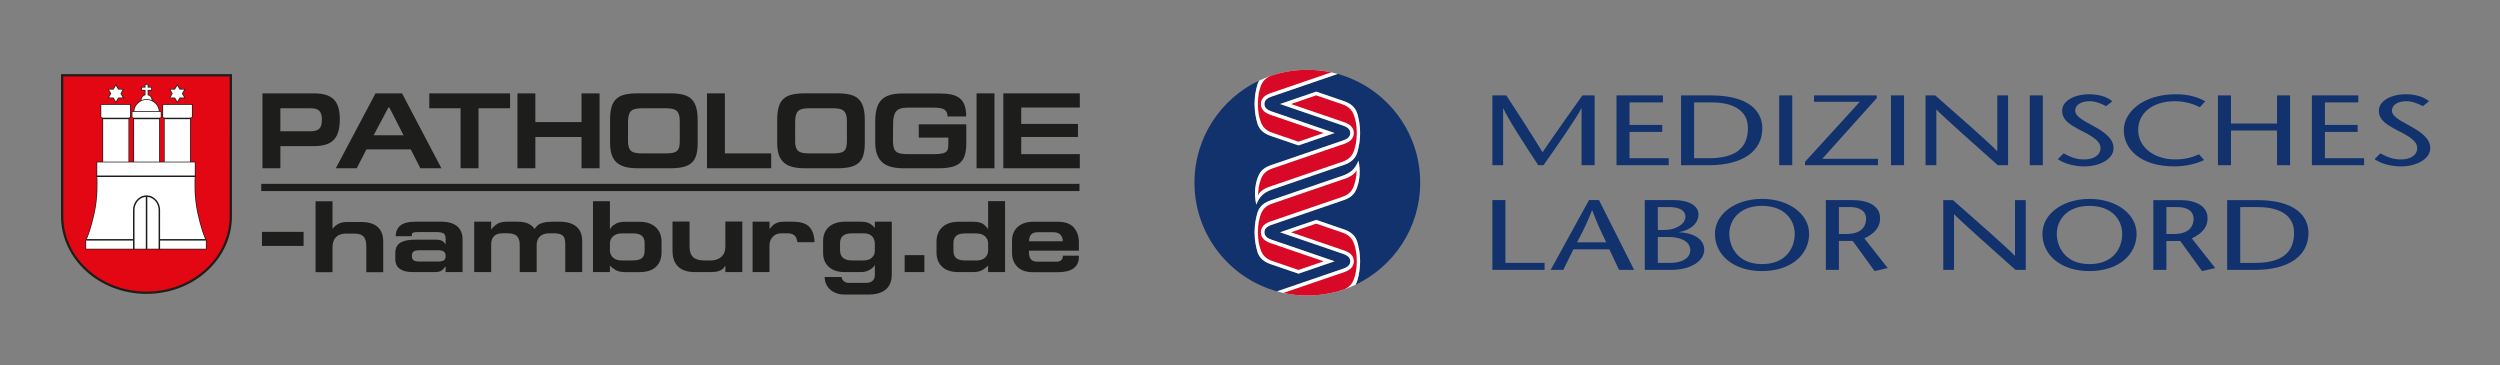 <?xml version="1.0" encoding="UTF-8"?>
<svg xmlns="http://www.w3.org/2000/svg" viewBox="0 0 1500.72 219.29">
  <rect x="0" y="0" width="1500.72" height="219.29" fill="#808080" stroke="none"/>
  <defs>
    <style>
      .cls-1 {
        fill: none;
      }

      .cls-1, .cls-2, .cls-3, .cls-4, .cls-5, .cls-6, .cls-7 {
        stroke-width: 0px;
      }

      .cls-2, .cls-3 {
        fill: #fff;
      }

      .cls-3, .cls-6, .cls-7 {
        fill-rule: evenodd;
      }

      .cls-4 {
        fill: #12326e;
      }

      .cls-5 {
        fill: #d70926;
      }

      .cls-6 {
        fill: #e30613;
      }

      .cls-7 {
        fill: #1d1d1b;
      }
    </style>
  </defs>
  <g id="MLN_Primary_2-line_No-tagline">
    <rect class="cls-1" x="675.14" width="825.59" height="219.29"/>
    <path class="cls-4" d="m1216.03,162.01h-6.14c-12.28-10.89-33.36-29.68-36.75-33.33h-.16v33.33h-6.46v-41.89h5.82c12.44,10.89,33.28,29.2,37.08,33.39h.16v-33.39h6.46v41.89Zm10-21.66c0-11.73,11.96-20.95,28.27-20.95s28.27,9.22,28.27,20.95c0,12.51-10.82,22.38-28.27,22.38s-28.27-9.87-28.27-22.38Zm47.9,0c0-7.84-5.65-16.76-19.63-16.76s-19.63,8.92-19.63,16.76,5.01,18.19,19.63,18.19,19.63-9.99,19.63-18.19Zm18.68-20.23h16.16c9.21,0,16.4,3.53,16.4,10.77,0,6.16-4.04,9.63-9.45,12.21l14.06,17.83-7.92,1.8-13.09-18.07h-8.32v17.35h-7.84v-41.89Zm7.84,20.35h4.44c10.02,0,11.88-5.51,11.88-9.04,0-5.15-4.36-7.12-9.61-7.12h-6.7v16.16Zm54.59-20.35c22.78,0,30.7,9.64,30.7,19.69,0,13.88-11.96,22.2-31.99,22.2h-16.8v-41.89h18.09Zm-10.26,37.7h8.72c15.91,0,23.59-5.86,23.59-18.13,0-9.34-7.03-15.38-21.89-15.38h-10.42v33.51Zm-387.55-58.65h-7.84v-34.11h-.16c-2.26,4.91-15.11,23.4-22.7,34.11h-3.15c-7.03-10.71-18.74-28.61-20.92-34.11h-.16v34.11h-6.46v-41.89h8.4c7.27,11.13,14.54,22.32,21.73,34.11,8-11.79,15.99-22.98,23.91-34.11h7.35v41.89Zm40.99-37.7h-20.03v13.52h19.63v4.19h-19.63v15.8h23.51v4.19h-31.34v-41.89h27.87v4.19Zm28.98-4.19c22.78,0,30.7,9.64,30.7,19.69,0,13.88-11.96,22.2-31.99,22.2h-16.8v-41.89h18.09Zm-10.26,37.7h8.72c15.91,0,23.59-5.87,23.59-18.13,0-9.34-7.03-15.38-21.89-15.38h-10.42v33.51Zm51.08,4.19v-41.89h7.84v41.89h-7.84Zm58.57-40.28l-32.72,36.45h33.44v3.83h-43.78v-2.03l32.88-36.03h-27.47v-3.83h37.64v1.62Zm8.54,40.28v-41.89h7.84v41.89h-7.84Zm70.27,0h-6.14c-12.28-10.89-33.36-29.68-36.75-33.33h-.16v33.33h-6.46v-41.89h5.82c12.44,10.89,33.28,29.2,37.08,33.39h.16v-33.39h6.46v41.89Zm13.05,0v-41.89h7.84v41.89h-7.84Zm45.83-35.43c-2.75-1.5-6.38-2.99-9.77-2.99-5.65,0-8.8,2.45-8.8,5.69,0,2.99,3.47,5.21,10.74,9.1,7.75,4.19,12.28,8.02,12.28,13.41,0,6.64-8.48,10.95-17.53,10.95-5.41,0-11.88-1.44-15.91-4.37l3.47-3.47c3.31,1.74,6.95,3.65,12.28,3.65s9.86-2.21,9.86-6.88c0-5.27-8.48-8.68-13.09-11.19-4.68-2.69-9.94-5.27-9.94-11.19s7.35-9.87,16.16-9.87c5.9,0,10.82,1.56,13.97,4.19l-3.72,2.99Zm56.22.66c-2.67-1.62-8.72-3.65-14.78-3.65-13.97,0-22.21,7.42-22.21,17.24,0,10.59,9.86,17.71,22.21,17.71,6.14,0,10.99-1.44,14.3-3.11l3.07,3.47c-3.8,1.92-10.5,3.83-17.77,3.83-20.19,0-30.45-10.23-30.45-21.78,0-10.53,11.15-21.54,31.42-21.54,8.08,0,13.73,2.09,17.45,4.25l-3.23,3.59Zm54.2,34.77h-7.84v-20.83h-27.63v20.83h-7.84v-41.89h7.84v16.88h27.63v-16.88h7.84v41.89Zm40.95-37.7h-20.03v13.52h19.63v4.19h-19.63v15.8h23.51v4.19h-31.34v-41.89h27.87v4.19Zm38.75,2.27c-2.75-1.5-6.38-2.99-9.77-2.99-5.65,0-8.8,2.45-8.8,5.69,0,2.99,3.47,5.21,10.74,9.1,7.75,4.19,12.28,8.02,12.28,13.41,0,6.64-8.48,10.95-17.53,10.95-5.41,0-11.88-1.44-15.91-4.37l3.47-3.47c3.31,1.74,6.95,3.65,12.28,3.65s9.86-2.21,9.86-6.88c0-5.27-8.48-8.68-13.09-11.19-4.68-2.69-9.94-5.27-9.94-11.19s7.35-9.87,16.16-9.87c5.9,0,10.82,1.56,13.97,4.19l-3.72,2.99Zm-558.56,56.37h7.84v37.7h23.51v4.19h-31.34v-41.89Zm64.01,0l21.08,41.89h-9.05l-5.82-12.33h-21.57l-6.06,12.33h-7.59l23.02-41.89h5.98Zm4.36,25.37c-2.83-5.8-5.57-11.61-8.4-19.15h-.16c-2.91,7.54-5.9,13.35-8.97,19.15h17.53Zm23.12,16.52v-41.89h17.53c8.4,0,14.7,3.11,14.7,8.56,0,6.82-7.19,10.05-11.55,10.65v.12c7.43.18,15.03,3.59,15.03,10.41s-8.08,12.15-19.79,12.15h-15.91Zm7.84-23.94h3.88c6.79,0,12.68-3.47,12.68-7.96,0-3.71-3.47-5.81-9.94-5.81h-6.62v13.76Zm0,19.75h7.59c6.38,0,11.88-2.57,11.88-7.6,0-5.86-6.79-7.96-13.17-7.96h-6.3v15.56Zm34.28-17.47c0-11.73,11.96-20.95,28.27-20.95s28.27,9.22,28.27,20.95c0,12.51-10.82,22.38-28.27,22.38s-28.27-9.87-28.27-22.38Zm47.9,0c0-7.84-5.65-16.76-19.63-16.76s-19.63,8.92-19.63,16.76,5.01,18.19,19.63,18.19,19.63-9.99,19.63-18.19Zm18.68-20.23h16.16c9.21,0,16.4,3.53,16.4,10.77,0,6.16-4.04,9.63-9.45,12.21l14.06,17.83-7.92,1.79-13.09-18.07h-8.32v17.36h-7.84v-41.89Zm7.84,20.35h4.44c10.02,0,11.88-5.51,11.88-9.04,0-5.15-4.36-7.12-9.61-7.12h-6.71v16.16Z"/>
    <g>
      <path class="cls-4" d="m852.53,109.64c0-31.11-20.97-57.33-49.55-65.28-9.7,3.33-34.76,11.91-39.89,13.67-3.66,1.3-4.08,3.13-4.08,4.39s.43,3.1,4.08,4.39c4.83,1.65,27.32,9.36,38.04,13.03l-21.68,7.42-16.91-5.79c-5.26-1.8-7.13-5.07-7.86-7.8-.95-3.5-1.42-6.18-1.55-10.1,0-.29-.02-1.16-.02-1.16,0,0,0-.87.02-1.16.13-3.92.6-6.59,1.55-10.1.24-.9.61-1.87,1.19-2.82-22.96,10.85-38.85,34.21-38.85,61.29,0,31.11,20.97,57.33,49.55,65.28,9.7-3.33,34.76-11.91,39.89-13.67,3.66-1.3,4.08-3.13,4.08-4.39s-.43-3.1-4.08-4.39c-4.83-1.65-27.32-9.36-38.04-13.03l21.68-7.42,16.91,5.79c5.26,1.8,7.13,5.07,7.86,7.8.95,3.5,1.42,6.18,1.55,10.1,0,.29.02,1.16.02,1.16,0,0,0,.87-.02,1.16-.13,3.92-.6,6.59-1.55,10.1-.24.9-.61,1.87-1.19,2.82,22.96-10.85,38.84-34.21,38.84-61.29Zm-37.92,2.91c-.97,2.66-2.52,5.7-7.79,7.5-.55.19-37.39,12.81-43.73,14.99-3.66,1.3-4.08,3.13-4.08,4.39s.43,3.1,4.08,4.39c4.83,1.65,27.32,9.36,38.04,13.03l-21.68,7.42-16.91-5.79c-5.26-1.8-7.13-5.07-7.86-7.8-.95-3.5-1.42-6.18-1.55-10.1,0-.29-.02-1.16-.02-1.16,0,0,0-.87.02-1.16.13-3.92.6-6.59,1.55-10.1.74-2.73,2.6-6,7.86-7.8l43.76-14.99c3.72-1.42,7.03-3.3,9.13-8.94,1.31,5.68.86,11.48-.82,16.1Zm1.81-31.53c-.13,3.92-.6,6.59-1.55,10.1-.74,2.73-2.6,6-7.86,7.8l-43.76,14.99c-3.72,1.42-7.03,3.3-9.13,8.94-1.31-5.68-.86-11.48.82-16.1.97-2.66,2.52-5.7,7.79-7.5.55-.19,37.39-12.81,43.73-14.99,3.66-1.3,4.08-3.13,4.08-4.39s-.43-3.1-4.08-4.39c-4.83-1.65-27.32-9.36-38.04-13.03l21.68-7.42,16.91,5.79c5.26,1.8,7.13,5.07,7.86,7.8.95,3.5,1.42,6.18,1.55,10.1,0,.29.02,1.16.02,1.16,0,0,0,.87-.02,1.16Z"/>
      <g>
        <path class="cls-2" d="m815.44,96.45c1.31,5.68.86,11.48-.82,16.1-.97,2.66-2.52,5.7-7.79,7.5-.55.19-37.39,12.81-43.73,14.99-3.66,1.3-4.08,3.13-4.08,4.39s.43,3.1,4.08,4.39c4.83,1.65,27.32,9.36,38.04,13.03l-21.68,7.42-16.91-5.79c-5.26-1.8-7.13-5.07-7.86-7.8-.95-3.5-1.42-6.18-1.55-10.1,0-.29-.02-1.16-.02-1.16,0,0,0-.87.02-1.16.13-3.92.6-6.59,1.55-10.1.74-2.73,2.6-6,7.86-7.8l43.76-14.99c3.72-1.42,7.03-3.3,9.13-8.94Zm.99,61.57c0-.29.02-1.16.02-1.16,0,0,0-.87-.02-1.16-.13-3.92-.6-6.59-1.55-10.1-.74-2.73-2.61-6-7.86-7.8l-16.91-5.79-21.68,7.42c10.71,3.67,33.21,11.38,38.04,13.03,3.66,1.3,4.08,3.13,4.08,4.39s-.43,3.1-4.08,4.39c-5.13,1.76-30.18,10.34-39.89,13.67,5.79,1.61,11.9,2.47,18.2,2.47,10.34,0,20.14-2.32,28.91-6.46.58-.95.94-1.91,1.19-2.82.95-3.5,1.42-6.18,1.55-10.1Zm-63.29-96.75c0,.29-.02,1.16-.02,1.16,0,0,0,.87.02,1.16.13,3.92.6,6.59,1.55,10.1.74,2.73,2.61,6,7.86,7.8l16.91,5.79,21.68-7.42c-10.71-3.67-33.21-11.38-38.04-13.03-3.66-1.3-4.08-3.13-4.08-4.39s.43-3.1,4.08-4.39c5.13-1.76,30.19-10.34,39.89-13.67-5.79-1.61-11.9-2.47-18.2-2.47-10.34,0-20.14,2.32-28.91,6.46-.58.95-.94,1.91-1.19,2.82-.95,3.5-1.42,6.18-1.55,10.1Zm61.74,7.33c-.74-2.73-2.61-6-7.86-7.8l-16.91-5.79-21.68,7.42c10.71,3.67,33.21,11.38,38.04,13.03,3.66,1.3,4.08,3.13,4.08,4.39s-.43,3.1-4.08,4.39c-6.35,2.17-43.18,14.8-43.73,14.99-5.26,1.8-6.82,4.85-7.79,7.5-1.68,4.62-2.13,10.42-.82,16.1,2.09-5.64,5.41-7.51,9.13-8.94l43.76-14.99c5.26-1.8,7.13-5.07,7.86-7.8.95-3.5,1.42-6.18,1.55-10.1,0-.29.02-1.16.02-1.16,0,0,0-.87-.02-1.16-.13-3.92-.6-6.59-1.55-10.1Z"/>
        <path class="cls-5" d="m814.38,102.07c-.13,3.8-.55,6.32-1.65,9.47-.94,2.69-2.7,5.17-6.77,6.56-.55.19-37.21,12.74-43.55,14.92-4.19,1.48-5.52,3.93-5.52,6.41,0,2.48,1.34,4.93,5.52,6.41,4.08,1.4,20.68,7.09,32.17,11.02,0,0-15.11,5.18-15.11,5.18-8.53-2.92-15.68-5.37-15.91-5.45-4.07-1.4-5.83-3.87-6.77-6.56-1.1-3.15-1.52-5.68-1.65-9.47,0-.28-.02-1.13-.02-1.13,0,0,.01-.84.02-1.13.13-3.8.55-6.32,1.65-9.47.94-2.69,2.7-5.17,6.77-6.56.55-.19,38.13-13.05,44.47-15.23,2.01-.69,5.2-2.38,6.35-4.97Zm-1.6-32.81c-.94-2.69-2.7-5.17-6.77-6.56-.24-.08-7.38-2.53-15.91-5.45,0,0-15.11,5.18-15.11,5.18,11.49,3.93,28.09,9.62,32.17,11.02,4.19,1.48,5.52,3.93,5.52,6.41,0,2.48-1.34,4.93-5.52,6.41-6.35,2.17-43,14.73-43.55,14.92-4.07,1.4-5.83,3.87-6.77,6.56-1.1,3.15-1.52,5.68-1.65,9.47,1.15-2.6,4.34-4.29,6.35-4.97,6.35-2.17,43.93-15.04,44.47-15.23,4.07-1.4,5.83-3.87,6.77-6.56,1.1-3.15,1.52-5.68,1.65-9.47,0-.28.02-1.13.02-1.13,0,0-.01-.84-.02-1.13-.13-3.8-.55-6.32-1.65-9.47Zm-56-17.43c-1.1,3.15-1.52,5.68-1.65,9.47,0,.28-.02,1.13-.02,1.13,0,0,.01.84.02,1.13.13,3.8.55,6.32,1.65,9.47.94,2.69,2.7,5.17,6.77,6.56.24.08,7.38,2.53,15.91,5.45,0,0,15.11-5.18,15.11-5.18-11.49-3.93-28.09-9.62-32.17-11.02-4.19-1.48-5.52-3.93-5.52-6.41,0-2.48,1.34-4.93,5.52-6.41,4.67-1.6,25.74-8.82,36.77-12.59-4.64-1-9.46-1.53-14.39-1.53-7.6,0-14.91,1.25-21.73,3.56-3.71,1.42-5.37,3.8-6.27,6.38Zm56,115.63c1.1-3.15,1.52-5.68,1.65-9.47,0-.28.02-1.13.02-1.13,0,0-.01-.84-.02-1.13-.13-3.8-.55-6.32-1.65-9.47-.94-2.69-2.7-5.17-6.77-6.56-.24-.08-7.38-2.53-15.91-5.45,0,0-15.11,5.18-15.11,5.18,11.49,3.93,28.09,9.62,32.17,11.02,4.19,1.48,5.52,3.93,5.52,6.41,0,2.48-1.34,4.93-5.52,6.41-4.67,1.6-25.73,8.81-36.77,12.59,4.64,1,9.45,1.53,14.39,1.53,7.61,0,14.93-1.26,21.77-3.57,3.69-1.42,5.34-3.8,6.23-6.37Z"/>
      </g>
    </g>
  </g>
  <g id="Ebene_2" data-name="Ebene 2">
    <polygon class="cls-7" points="139.24 129.82 139.17 132.21 138.97 134.58 138.64 136.92 138.19 139.22 137.61 141.48 136.91 143.7 136.1 145.87 135.17 147.99 134.14 150.06 133 152.07 131.76 154.03 130.41 155.92 128.98 157.74 127.45 159.5 125.83 161.19 124.13 162.81 122.34 164.35 120.48 165.81 118.54 167.19 116.53 168.49 114.45 169.7 112.3 170.81 110.09 171.84 107.82 172.77 105.5 173.6 103.12 174.33 100.69 174.96 98.22 175.47 95.7 175.88 93.15 176.18 90.56 176.36 87.93 176.42 85.31 176.36 82.72 176.18 80.16 175.88 77.64 175.47 75.17 174.96 72.75 174.33 70.37 173.6 68.04 172.77 65.77 171.84 63.57 170.81 61.42 169.7 59.34 168.49 57.33 167.19 55.39 165.81 53.52 164.35 51.74 162.81 50.03 161.19 48.42 159.5 46.89 157.74 45.45 155.92 44.11 154.03 42.87 152.07 41.73 150.06 40.69 147.99 39.77 145.87 38.96 143.7 38.26 141.48 37.68 139.22 37.22 136.92 36.89 134.58 36.69 132.21 36.63 129.82 36.63 44.49 139.26 44.49 139.24 129.82 139.24 129.82"/>
    <path class="cls-6" d="m137.87,129.8c0,24.99-22.45,45.25-49.94,45.25s-49.94-20.26-49.94-45.25V45.86h99.9l-.02,83.94h0Z"/>
    <polygon class="cls-7" points="86.91 50.42 86.91 52.17 84.81 52.17 84.81 54.39 86.91 54.39 86.91 56.82 86.75 56.86 86.29 57.05 85.9 57.29 85.56 57.58 85.28 57.89 85.05 58.22 84.87 58.56 84.74 58.9 84.63 59.23 84.56 59.54 84.52 59.82 84.49 60.08 84.47 60.29 84.47 60.45 84.47 60.56 84.48 61.04 87.99 60.84 91.5 61.04 91.52 60.56 91.52 60.45 91.51 60.29 91.5 60.08 91.47 59.82 91.42 59.54 91.35 59.23 91.25 58.9 91.11 58.56 90.93 58.22 90.71 57.89 90.43 57.58 90.09 57.29 89.7 57.05 89.24 56.86 89.07 56.82 89.07 54.39 91.18 54.39 91.18 52.17 89.07 52.17 89.07 50.42 86.91 50.42 86.91 50.42"/>
    <path class="cls-3" d="m87.99,50.85h-.65v1.74h-2.1v1.36h2.1v3.19c-2.61.47-2.44,3.43-2.44,3.43l3.09-.17,3.09.17s.17-2.97-2.44-3.43v-3.19h2.1v-1.36h-2.1v-1.74h-.65Z"/>
    <polygon class="cls-7" points="61.47 70.26 77.54 70.26 77.54 103.44 61.47 103.44 61.47 70.26 61.47 70.26"/>
    <polygon class="cls-3" points="61.9 71.53 77.11 71.53 77.11 103.01 61.9 103.01 61.9 71.53 61.9 71.53"/>
    <polygon class="cls-7" points="114.52 70.26 98.45 70.26 98.45 103.44 114.52 103.44 114.52 70.26 114.52 70.26"/>
    <polygon class="cls-3" points="114.09 71.53 98.87 71.53 98.87 103.01 114.09 103.01 114.09 71.53 114.09 71.53"/>
    <polygon class="cls-7" points="74.44 58.99 71.18 58.99 69.55 61.81 67.93 58.99 64.67 58.99 66.3 56.17 64.67 53.35 67.93 53.35 69.55 50.53 71.18 53.35 74.44 53.35 72.81 56.17 74.44 58.99 74.44 58.99"/>
    <polygon class="cls-3" points="73.69 58.56 70.93 58.56 69.55 60.95 68.17 58.56 65.41 58.56 66.79 56.17 65.41 53.78 68.17 53.78 69.55 51.39 70.93 53.78 73.69 53.78 72.32 56.17 73.69 58.56 73.69 58.56"/>
    <polygon class="cls-7" points="101.55 58.99 104.8 58.99 106.43 61.81 108.06 58.99 111.32 58.99 109.69 56.17 111.32 53.35 108.06 53.35 106.43 50.53 104.8 53.35 101.55 53.35 103.18 56.17 101.55 58.99 101.55 58.99"/>
    <polygon class="cls-3" points="102.29 58.56 105.05 58.56 106.43 60.95 107.81 58.56 110.58 58.56 109.2 56.17 110.58 53.78 107.81 53.78 106.43 51.39 105.05 53.78 102.29 53.78 103.67 56.17 102.29 58.56 102.29 58.56"/>
    <polygon class="cls-7" points="87.99 59.47 87.63 59.48 87.26 59.51 86.9 59.56 86.53 59.63 86.17 59.71 85.82 59.82 85.47 59.94 85.12 60.07 84.78 60.22 84.45 60.39 84.12 60.57 83.81 60.77 83.49 60.98 83.19 61.21 82.9 61.45 82.62 61.7 82.36 61.96 82.1 62.24 81.85 62.53 81.62 62.83 81.41 63.14 81.2 63.46 81.02 63.79 80.85 64.13 80.7 64.48 80.56 64.84 80.44 65.2 80.35 65.58 80.27 65.95 80.21 66.34 80.18 66.74 80.16 67.57 95.83 67.57 95.81 66.74 95.77 66.34 95.72 65.95 95.64 65.58 95.54 65.2 95.43 64.84 95.29 64.48 95.14 64.13 94.97 63.79 94.78 63.46 94.58 63.14 94.36 62.83 94.13 62.53 93.89 62.24 93.63 61.96 93.36 61.7 93.08 61.45 92.79 61.21 92.49 60.98 92.18 60.77 91.86 60.57 91.54 60.39 91.21 60.22 90.87 60.07 90.52 59.94 90.17 59.82 89.81 59.71 89.46 59.63 89.09 59.56 88.73 59.51 88.36 59.48 87.99 59.47 87.99 59.47"/>
    <path class="cls-3" d="m87.99,59.9c-3.67,0-7.4,3.22-7.4,7.23h14.79c0-4.02-3.72-7.23-7.4-7.23h0Z"/>
    <polygon class="cls-7" points="80.05 70.26 80.05 103 95.94 103 95.94 70.26 80.05 70.26 80.05 70.26"/>
    <polygon class="cls-3" points="87.99 71.56 80.48 71.56 80.48 102.57 95.51 102.57 95.51 71.56 87.99 71.56 87.99 71.56"/>
    <polygon class="cls-7" points="57.94 97.05 57.94 106.11 59.64 106.52 116.4 106.52 117.38 106.04 117.38 97.05 57.94 97.05 57.94 97.05"/>
    <path class="cls-3" d="m58.37,97.48v8.29l1.32.32h56.61l.65-.32v-8.29h-58.58Z"/>
    <polygon class="cls-7" points="123.85 144.84 123.98 144.2 123.96 144.16 123.93 144.1 123.88 144.01 123.83 143.9 123.76 143.76 123.68 143.59 123.58 143.39 123.48 143.16 123.36 142.9 123.24 142.61 123.11 142.28 122.96 141.92 122.81 141.53 122.65 141.11 122.48 140.65 122.3 140.15 122.11 139.62 121.92 139.05 121.72 138.44 121.52 137.8 121.3 137.11 121.09 136.39 120.86 135.62 120.64 134.82 120.41 133.97 120.17 133.08 119.93 132.15 119.69 131.17 119.44 130.15 119.19 129.08 118.94 127.97 118.72 126.92 118.52 125.89 118.34 124.85 118.17 123.82 118.02 122.8 117.89 121.79 117.77 120.79 117.66 119.81 117.57 118.84 117.49 117.9 117.43 116.97 117.37 116.06 117.32 115.18 117.29 114.33 117.26 113.5 117.24 112.71 117.23 111.95 117.22 111.22 117.22 110.53 117.23 109.88 117.23 109.27 117.25 108.7 117.26 108.18 117.28 107.7 117.29 107.27 117.31 106.89 117.33 106.57 117.34 106.3 117.36 106.09 117.37 105.93 117.38 105.84 117.17 105.35 58.14 105.35 57.94 105.84 57.95 105.93 57.96 106.09 57.97 106.3 57.99 106.57 58.01 106.89 58.02 107.27 58.04 107.7 58.06 108.18 58.07 108.7 58.08 109.27 58.09 109.88 58.1 110.53 58.1 111.22 58.09 111.95 58.08 112.71 58.06 113.5 58.03 114.33 57.99 115.18 57.95 116.06 57.89 116.97 57.83 117.9 57.75 118.84 57.65 119.81 57.55 120.79 57.43 121.79 57.3 122.8 57.15 123.82 56.98 124.85 56.8 125.89 56.6 126.92 56.37 127.97 56.13 129.08 55.88 130.15 55.63 131.17 55.39 132.15 55.15 133.08 54.91 133.97 54.68 134.82 54.45 135.62 54.23 136.39 54.02 137.11 53.8 137.8 53.6 138.44 53.4 139.05 53.2 139.62 53.02 140.15 52.84 140.65 52.67 141.11 52.51 141.53 52.36 141.92 52.21 142.28 52.08 142.61 51.95 142.9 51.84 143.16 51.73 143.39 51.64 143.59 51.56 143.76 51.49 143.9 51.43 144.01 51.39 144.1 51.36 144.16 51.34 144.19 51.46 144.84 123.85 144.84 123.85 144.84"/>
    <polygon class="cls-7" points="79.06 66.71 79.06 70.71 80.26 71.12 95.73 71.12 96.92 70.71 96.92 66.71 79.06 66.71 79.06 66.71"/>
    <polygon class="cls-3" points="87.99 67.14 79.49 67.14 79.49 70.4 80.33 70.69 95.66 70.69 96.5 70.4 96.5 67.14 87.99 67.14 87.99 67.14"/>
    <polygon class="cls-7" points="97.49 62.51 97.49 70.57 98.77 71.12 114.17 71.12 115.65 70.59 115.65 62.51 97.49 62.51 97.49 62.51"/>
    <polygon class="cls-3" points="100.71 62.94 97.92 62.94 97.92 70.29 98.85 70.69 114.09 70.69 115.22 70.29 115.22 62.94 112.29 62.94 107.34 62.94 105.53 62.94 102.62 62.94 100.71 62.94 100.71 62.94"/>
    <polygon class="cls-7" points="60.34 62.51 60.34 70.59 61.82 71.12 77.22 71.12 78.5 70.57 78.5 62.51 60.34 62.51 60.34 62.51"/>
    <polygon class="cls-3" points="63.7 62.94 60.77 62.94 60.77 70.29 61.9 70.69 77.13 70.69 78.07 70.29 78.07 62.94 75.28 62.94 73.37 62.94 70.45 62.94 68.64 62.94 65.84 62.94 63.7 62.94 63.7 62.94"/>
    <polygon class="cls-7" points="51.28 143.99 124.04 143.99 124.04 149.74 51.28 149.74 51.28 143.99 51.28 143.99"/>
    <path class="cls-3" d="m123.16,143.5c-.82-1.8-2.65-6.44-4.64-15.44-2.18-9.85-1.74-19.62-1.61-21.82h-58.52c.14,2.2.57,11.97-1.61,21.82-1.99,9-3.82,13.64-4.64,15.44h71.01Z"/>
    <polygon class="cls-3" points="51.71 144.41 80.27 144.41 80.27 149.31 51.71 149.31 51.71 144.41 51.71 144.41"/>
    <polygon class="cls-3" points="95.39 144.41 123.61 144.41 123.61 149.31 95.39 149.31 95.39 144.41 95.39 144.41"/>
    <polygon class="cls-3" points="80.23 140.81 95.88 140.81 95.88 149.31 80.23 149.31 80.23 140.81 80.23 140.81"/>
    <path class="cls-7" d="m87.99,117.28h0c-4.87,0-8.14,4.47-8.14,8.64v23.77h.9v-23.77c0-3.6,2.7-7.44,6.77-7.72v31.41h.91v-31.41c4.07.29,6.77,4.13,6.77,7.72v23.77h.9v-23.77c0-4.15-3.25-8.6-8.1-8.64h0Z"/>
    <polygon class="cls-7" points="156.82 110.37 648 110.37 648 114.68 156.82 114.68 156.82 110.37 156.82 110.37"/>
    <polygon class="cls-7" points="424.39 101.01 424.39 56.05 435.14 56.05 435.14 92.08 462.93 92.08 462.93 101.01 424.39 101.01 424.39 101.01"/>
    <path class="cls-7" d="m477.29,84.56c.02,1.99.28,3.51.78,4.59.5,1.08,1.33,1.84,2.52,2.27,1.19.44,2.9.66,5.14.66h14.24c2.35,0,4.11-.22,5.29-.64,1.18-.42,1.99-1.15,2.44-2.22.45-1.06.68-2.63.68-4.72v-11.48c0-2.2-.27-3.87-.81-5.01-.55-1.14-1.43-1.93-2.62-2.36-1.21-.44-2.94-.66-5.17-.66h-13.86c-2.28,0-4.01.23-5.22.69-1.21.45-2.06,1.25-2.56,2.4-.5,1.13-.78,2.81-.83,5.01v11.47h0Zm41.83,1.09c0,2.92-.26,5.32-.79,7.23-.53,1.91-1.4,3.47-2.62,4.65-1.23,1.2-2.88,2.08-4.99,2.63-2.09.56-4.72.84-7.86.84h-19.74c-3.01,0-5.57-.29-7.66-.87-2.09-.57-3.8-1.49-5.13-2.72-1.32-1.24-2.28-2.82-2.88-4.74-.61-1.92-.91-4.26-.91-7.03v-13.66c0-3.12.29-5.7.89-7.73.59-2.03,1.53-3.65,2.82-4.86,1.29-1.21,2.96-2.06,5.02-2.58,2.07-.52,4.69-.78,7.86-.78h19.74c3.88,0,6.99.46,9.34,1.38,2.33.93,4.07,2.55,5.21,4.87,1.13,2.32,1.71,5.55,1.71,9.69v13.66h0Z"/>
    <path class="cls-7" d="m568.82,69.92c-.03-1.87-.64-3.22-1.79-4.06-1.16-.83-3.28-1.25-6.37-1.25h-15.88c-3.2,0-5.42.68-6.68,2.05-1.26,1.36-1.92,3.75-1.98,7.15l-.08,10.82c.05,2.12.3,3.74.77,4.84.46,1.1,1.3,1.88,2.53,2.35,1.23.47,3.02.7,5.38.7h15.88c2.13,0,3.8-.13,5.02-.39,1.22-.26,2.11-.7,2.67-1.34.55-.63.86-1.51.93-2.67l.07-5.5h-17.76v-7.98h28.51v11.98c0,3.57-.57,6.41-1.67,8.51-1.11,2.09-2.84,3.59-5.19,4.5-2.36.92-5.52,1.37-9.47,1.37h-21.76c-3.72,0-6.8-.53-9.23-1.59-2.44-1.06-4.26-2.73-5.49-5.01-1.22-2.28-1.83-5.19-1.85-8.76v-13.21c.05-4.03.64-7.22,1.76-9.59,1.12-2.36,2.88-4.08,5.28-5.15,2.39-1.07,5.57-1.6,9.53-1.6h21.57c2.9,0,5.34.21,7.33.6,1.99.41,3.66,1.11,5.02,2.12,1.36,1,2.38,2.41,3.08,4.21.69,1.8,1.04,4.09,1.04,6.88h-11.14Z"/>
    <polygon class="cls-7" points="596.96 101.01 586.21 101.01 586.21 56.05 596.96 56.05 596.96 101.01 596.96 101.01"/>
    <polygon class="cls-7" points="602.28 101.01 602.28 56.05 648.2 56.05 648.2 64.55 613.03 64.55 613.03 74.39 647.09 74.39 647.09 82.23 613.03 82.23 613.03 92.52 648.2 92.52 648.2 101.01 602.28 101.01 602.28 101.01"/>
    <path class="cls-7" d="m310.62,101.01v-44.96h10.75v17.24h27.72v-17.24h10.82v44.96h-10.82v-18.78h-27.72v18.78h-10.75Zm-52.93-44.96h48.51v8.94h-18.97v36.02h-10.75v-36.02h-18.79v-8.94h0Zm-33.39,25.13h17.94l-8.55-16.7h-.51l-8.88,16.7h0Zm-10.17,19.83h-12.55l23.83-44.96h15.93l23.64,44.96h-12.63l-5.78-11.33h-26.61l-5.83,11.33h0Zm-45.83-22.22h17.95c1.78,0,3.17-.24,4.2-.72,1.03-.49,1.75-1.24,2.16-2.24.42-1,.63-2.35.63-4.03,0-2.37-.5-4.09-1.49-5.18-.98-1.09-2.82-1.63-5.5-1.63h-17.95v13.81h0Zm-10.75,22.22v-44.96h30.64c2.89,0,5.33.29,7.3.87,1.98.57,3.58,1.48,4.84,2.72,1.25,1.23,2.17,2.84,2.76,4.82.59,1.99.9,4.44.9,7.33-.02,3.8-.56,6.87-1.64,9.21-1.07,2.33-2.75,4.04-5.05,5.12-2.29,1.07-5.29,1.61-8.98,1.61h-20.01v13.28h-10.75Z"/>
    <path class="cls-7" d="m376.98,84.56c.02,1.99.28,3.51.78,4.59.5,1.08,1.33,1.84,2.51,2.27,1.19.44,2.9.66,5.14.66h14.24c2.36,0,4.11-.22,5.29-.64,1.18-.42,1.99-1.15,2.44-2.22.46-1.06.68-2.63.68-4.72v-11.48c0-2.2-.27-3.87-.81-5.01-.55-1.14-1.42-1.93-2.62-2.36-1.21-.44-2.94-.66-5.17-.66h-13.86c-2.28,0-4.02.23-5.22.69-1.21.45-2.06,1.25-2.56,2.4-.49,1.13-.78,2.81-.83,5.01v11.47h0Zm41.83,1.09c0,2.92-.26,5.32-.79,7.23-.53,1.91-1.4,3.47-2.62,4.65-1.23,1.2-2.88,2.08-4.99,2.63-2.09.56-4.72.84-7.86.84h-19.74c-3.01,0-5.57-.29-7.67-.87-2.09-.57-3.8-1.49-5.13-2.72-1.32-1.24-2.28-2.82-2.88-4.74-.61-1.92-.91-4.26-.91-7.03v-13.66c0-3.12.29-5.7.88-7.73.59-2.03,1.53-3.65,2.82-4.86,1.29-1.21,2.96-2.06,5.02-2.58,2.07-.52,4.69-.78,7.86-.78h19.74c3.89,0,6.99.46,9.34,1.38,2.33.93,4.07,2.55,5.21,4.87,1.13,2.32,1.71,5.55,1.71,9.69v13.66h0Z"/>
    <path class="cls-7" d="m157.26,139.19h24.98v8.45h-24.98v-8.45h0Zm51.27-5.94h8.09c4.55,0,7.93,1.01,10.13,3.04,2.2,2.03,3.29,4.91,3.29,8.66v18.44h-10.17v-15.67c0-2.66-.55-4.58-1.64-5.74-1.1-1.16-2.94-1.75-5.52-1.75h-5.02c-1.72,0-3.18.32-4.39.94-1.2.63-2.12,1.57-2.76,2.82-.62,1.25-.94,2.75-.94,4.51v14.89h-10.17v-42.58h10.17v16.6c.75-1.1,1.84-2.07,3.28-2.91,1.43-.83,3.32-1.25,5.67-1.25h0Zm28.78,18.66c0-1.77.37-3.24,1.11-4.4.74-1.16,2.02-2.06,3.82-2.69,1.81-.62,4.25-.94,7.33-.94h12.31c1.46,0,2.62.24,3.49.7.86.47,1.57,1.21,2.14,2.23v-3.78c-.03-1.47-.46-2.45-1.3-2.96-.83-.5-2.25-.75-4.28-.75h-10.72c-1.6,0-2.66.1-3.18.31-.53.21-.8.61-.8,1.21v.96h-9.68c0-2.73.92-4.87,2.77-6.41,1.85-1.55,5-2.33,9.48-2.33h15c3.05,0,5.53.46,7.45,1.39,1.92.93,3.3,2.18,4.14,3.77.85,1.57,1.28,3.41,1.28,5.49v19.6h-10.17v-3.43c-.99,1.3-1.89,2.19-2.7,2.68-.82.5-2.06.75-3.74.75h-13.61c-3.17,0-5.67-.64-7.47-1.94-1.8-1.3-2.7-3.22-2.7-5.79v-3.69h0Zm14.78-1.7c-1.82,0-3.08.24-3.79.74-.7.5-1.06,1.4-1.06,2.7,0,.83.14,1.48.44,1.97.3.49.8.84,1.5,1.06.71.21,1.67.33,2.91.33h10.46c1.86,0,3.16-.25,3.88-.73.72-.5,1.08-1.37,1.08-2.62s-.37-2.14-1.09-2.67c-.72-.52-2.02-.77-3.87-.77h-10.46Zm80.11-17.13h3.63c3.14,0,5.74.48,7.78,1.43,2.04.95,3.53,2.29,4.46,4,.94,1.72,1.41,3.77,1.41,6.14v18.67h-10.17v-16.66c0-1.51-.15-2.73-.46-3.67-.3-.93-.96-1.65-1.98-2.17-1.01-.51-2.55-.77-4.6-.77h-2.45c-2.49,0-4.39.62-5.7,1.88-1.31,1.24-1.96,2.97-1.96,5.16v16.22h-10.17v-16.35c0-2.27-.54-3.98-1.61-5.16-1.07-1.17-2.98-1.76-5.74-1.76h-3c-4.54,0-6.81,2.29-6.81,6.85v16.42h-10.17v-30.25h10.17v4.71c1.3-1.61,2.64-2.8,4.01-3.56,1.39-.77,3.28-1.14,5.69-1.14h5.93c2.98,0,5.3.44,6.95,1.32,1.64.88,2.79,1.9,3.4,3.08.79-1.05,1.52-1.86,2.2-2.42.68-.56,1.75-1.03,3.2-1.41,1.45-.37,3.45-.57,6-.57h0Zm42.7,30.25c-2.34,0-4.26-.49-5.75-1.47-1.5-.98-2.5-1.8-3.02-2.45v3.92h-10.17v-42.57h10.17v16.97c.14-.35.48-.86,1.02-1.53.53-.68,1.46-1.37,2.77-2.04,1.31-.68,2.96-1.02,4.98-1.02h9.05c2.7,0,5.05.48,7.04,1.45,2,.97,3.52,2.36,4.56,4.16,1.05,1.81,1.57,3.94,1.57,6.39v6.31c0,3.64-1.09,6.52-3.29,8.66-2.19,2.12-5.49,3.21-9.88,3.24h-9.06Zm-1.79-23.21c-2.08,0-3.74.54-4.97,1.61-1.23,1.08-1.9,2.44-2.01,4.08v4.84c.11,1.67.78,3.04,2,4.1,1.23,1.06,2.89,1.59,4.98,1.59h6.87c2.46,0,4.24-.47,5.34-1.41,1.09-.95,1.64-2.38,1.64-4.29v-4.78c0-1.88-.54-3.32-1.63-4.29-1.08-.98-2.87-1.47-5.35-1.47h-6.87Zm53.55,23.21h-9.74c-2.75,0-5.12-.47-7.09-1.4-1.98-.93-3.49-2.35-4.55-4.25-1.05-1.9-1.58-4.27-1.58-7.1v-17.59h10.23v15.08c0,2.86.71,4.95,2.15,6.28,1.43,1.33,3.63,1.99,6.61,1.99h3.98c2.64,0,4.76-.73,6.36-2.18,1.6-1.45,2.4-3.48,2.4-6.09v-15.08h10.17v30.33h-10.17v-3.86c-.54.8-1.05,1.44-1.55,1.93-.49.49-1.32.93-2.48,1.33-1.17.4-2.75.6-4.73.6h0Zm25.11,0v-30.25h10.17v4.39c.89-1.05,1.62-1.85,2.21-2.39.58-.54,1.41-1,2.47-1.4,1.06-.4,2.4-.6,4.02-.6h5.06c5,0,8.43,1.1,10.32,3.32,1.88,2.22,2.85,5.21,2.92,8.98h-10.17c-.3-1.17-.6-2.11-.92-2.82-.33-.71-.9-1.3-1.73-1.78-.82-.49-1.98-.72-3.47-.72h-3.75c-2.03,0-3.71.69-5.01,2.08-1.32,1.39-1.97,3.12-1.97,5.2v15.99h-10.17Zm42.33-11.08v-7.79c.04-2.41.61-4.46,1.7-6.18,1.08-1.7,2.61-3,4.58-3.88,1.98-.89,4.28-1.33,6.88-1.33h9.21c2.78,0,4.84.48,6.18,1.44,1.34.97,2.17,1.77,2.51,2.42v-3.86h10.17v31.66c0,2.57-.51,4.76-1.52,6.54-1.02,1.8-2.56,3.16-4.64,4.12-2.07.94-4.62,1.41-7.67,1.41h-14.65c-2.23,0-4.24-.44-6.05-1.33-1.82-.89-3.24-2.13-4.25-3.74-1.02-1.6-1.53-3.42-1.53-5.46h10.23c0,.91.41,1.72,1.21,2.45.81.72,1.86,1.09,3.15,1.09h10.41c1.57,0,2.83-.42,3.76-1.24.93-.83,1.39-1.94,1.39-3.35v-6.31c-.17.51-.61,1.11-1.33,1.8-.72.7-1.68,1.31-2.9,1.83-1.21.52-2.62.79-4.23.79h-9.86c-2.73,0-5.04-.49-6.95-1.48-1.91-.99-3.34-2.32-4.31-4-.97-1.67-1.46-3.54-1.48-5.59h0Zm31.06-1.66v-4.65c-.35-3.92-2.62-5.88-6.79-5.88h-6.99c-4.74,0-7.11,1.96-7.11,5.88v4.58c.18,3.88,2.54,5.82,7.11,5.82h6.99c2.14,0,3.81-.55,5-1.67,1.19-1.1,1.79-2.47,1.79-4.09h0Zm17.89,12.74v-10.17h11.83v10.17h-11.83Zm41.36,0h-9.06c-4.38-.03-7.67-1.11-9.87-3.25-2.21-2.13-3.31-5.01-3.31-8.65v-6.31c0-2.45.52-4.58,1.57-6.39,1.04-1.8,2.56-3.19,4.56-4.16,1.99-.97,4.34-1.45,7.04-1.45h9.06c2.86,0,4.95.57,6.29,1.72,1.33,1.15,2.16,2.1,2.47,2.88v-16.97h10.17v42.57h-10.17v-3.92c-.52.65-1.52,1.47-3.02,2.45-1.49.98-3.41,1.47-5.74,1.47h0Zm1.78-23.21h-6.87c-2.48,0-4.27.49-5.35,1.47-1.09.97-1.63,2.41-1.63,4.29v4.78c0,1.9.55,3.33,1.65,4.28,1.1.95,2.88,1.42,5.33,1.42h6.87c2.1,0,3.77-.53,5-1.6,1.22-1.06,1.89-2.43,1.98-4.09v-4.84c-.09-1.64-.76-3-1.99-4.08-1.23-1.07-2.9-1.61-4.99-1.61h0Zm51.7,4.71h.12c-.15-3.62-2.07-5.43-5.76-5.43h-9.37c-3.43,0-5.14,1.81-5.14,5.43h20.15Zm-17.82,18.56c-4.09,0-7.2-1.07-9.34-3.22-2.14-2.15-3.22-4.95-3.22-8.41v-7.59c0-1.89.45-3.68,1.36-5.37.9-1.7,2.31-3.06,4.22-4.12,1.92-1.05,4.31-1.58,7.17-1.58h14.46c4.6,0,7.9,1.17,9.91,3.53,2,2.35,3.01,5.27,3.01,8.77v5.08h-29.95v1.16c0,3.62,1.63,5.44,4.9,5.44h11.76c1.08,0,1.95-.28,2.6-.82.66-.54,1.01-1.26,1.07-2.17v-.61h9.62v.61c0,6.21-4.23,9.31-12.68,9.31h-14.88Z"/>
  </g>
</svg>